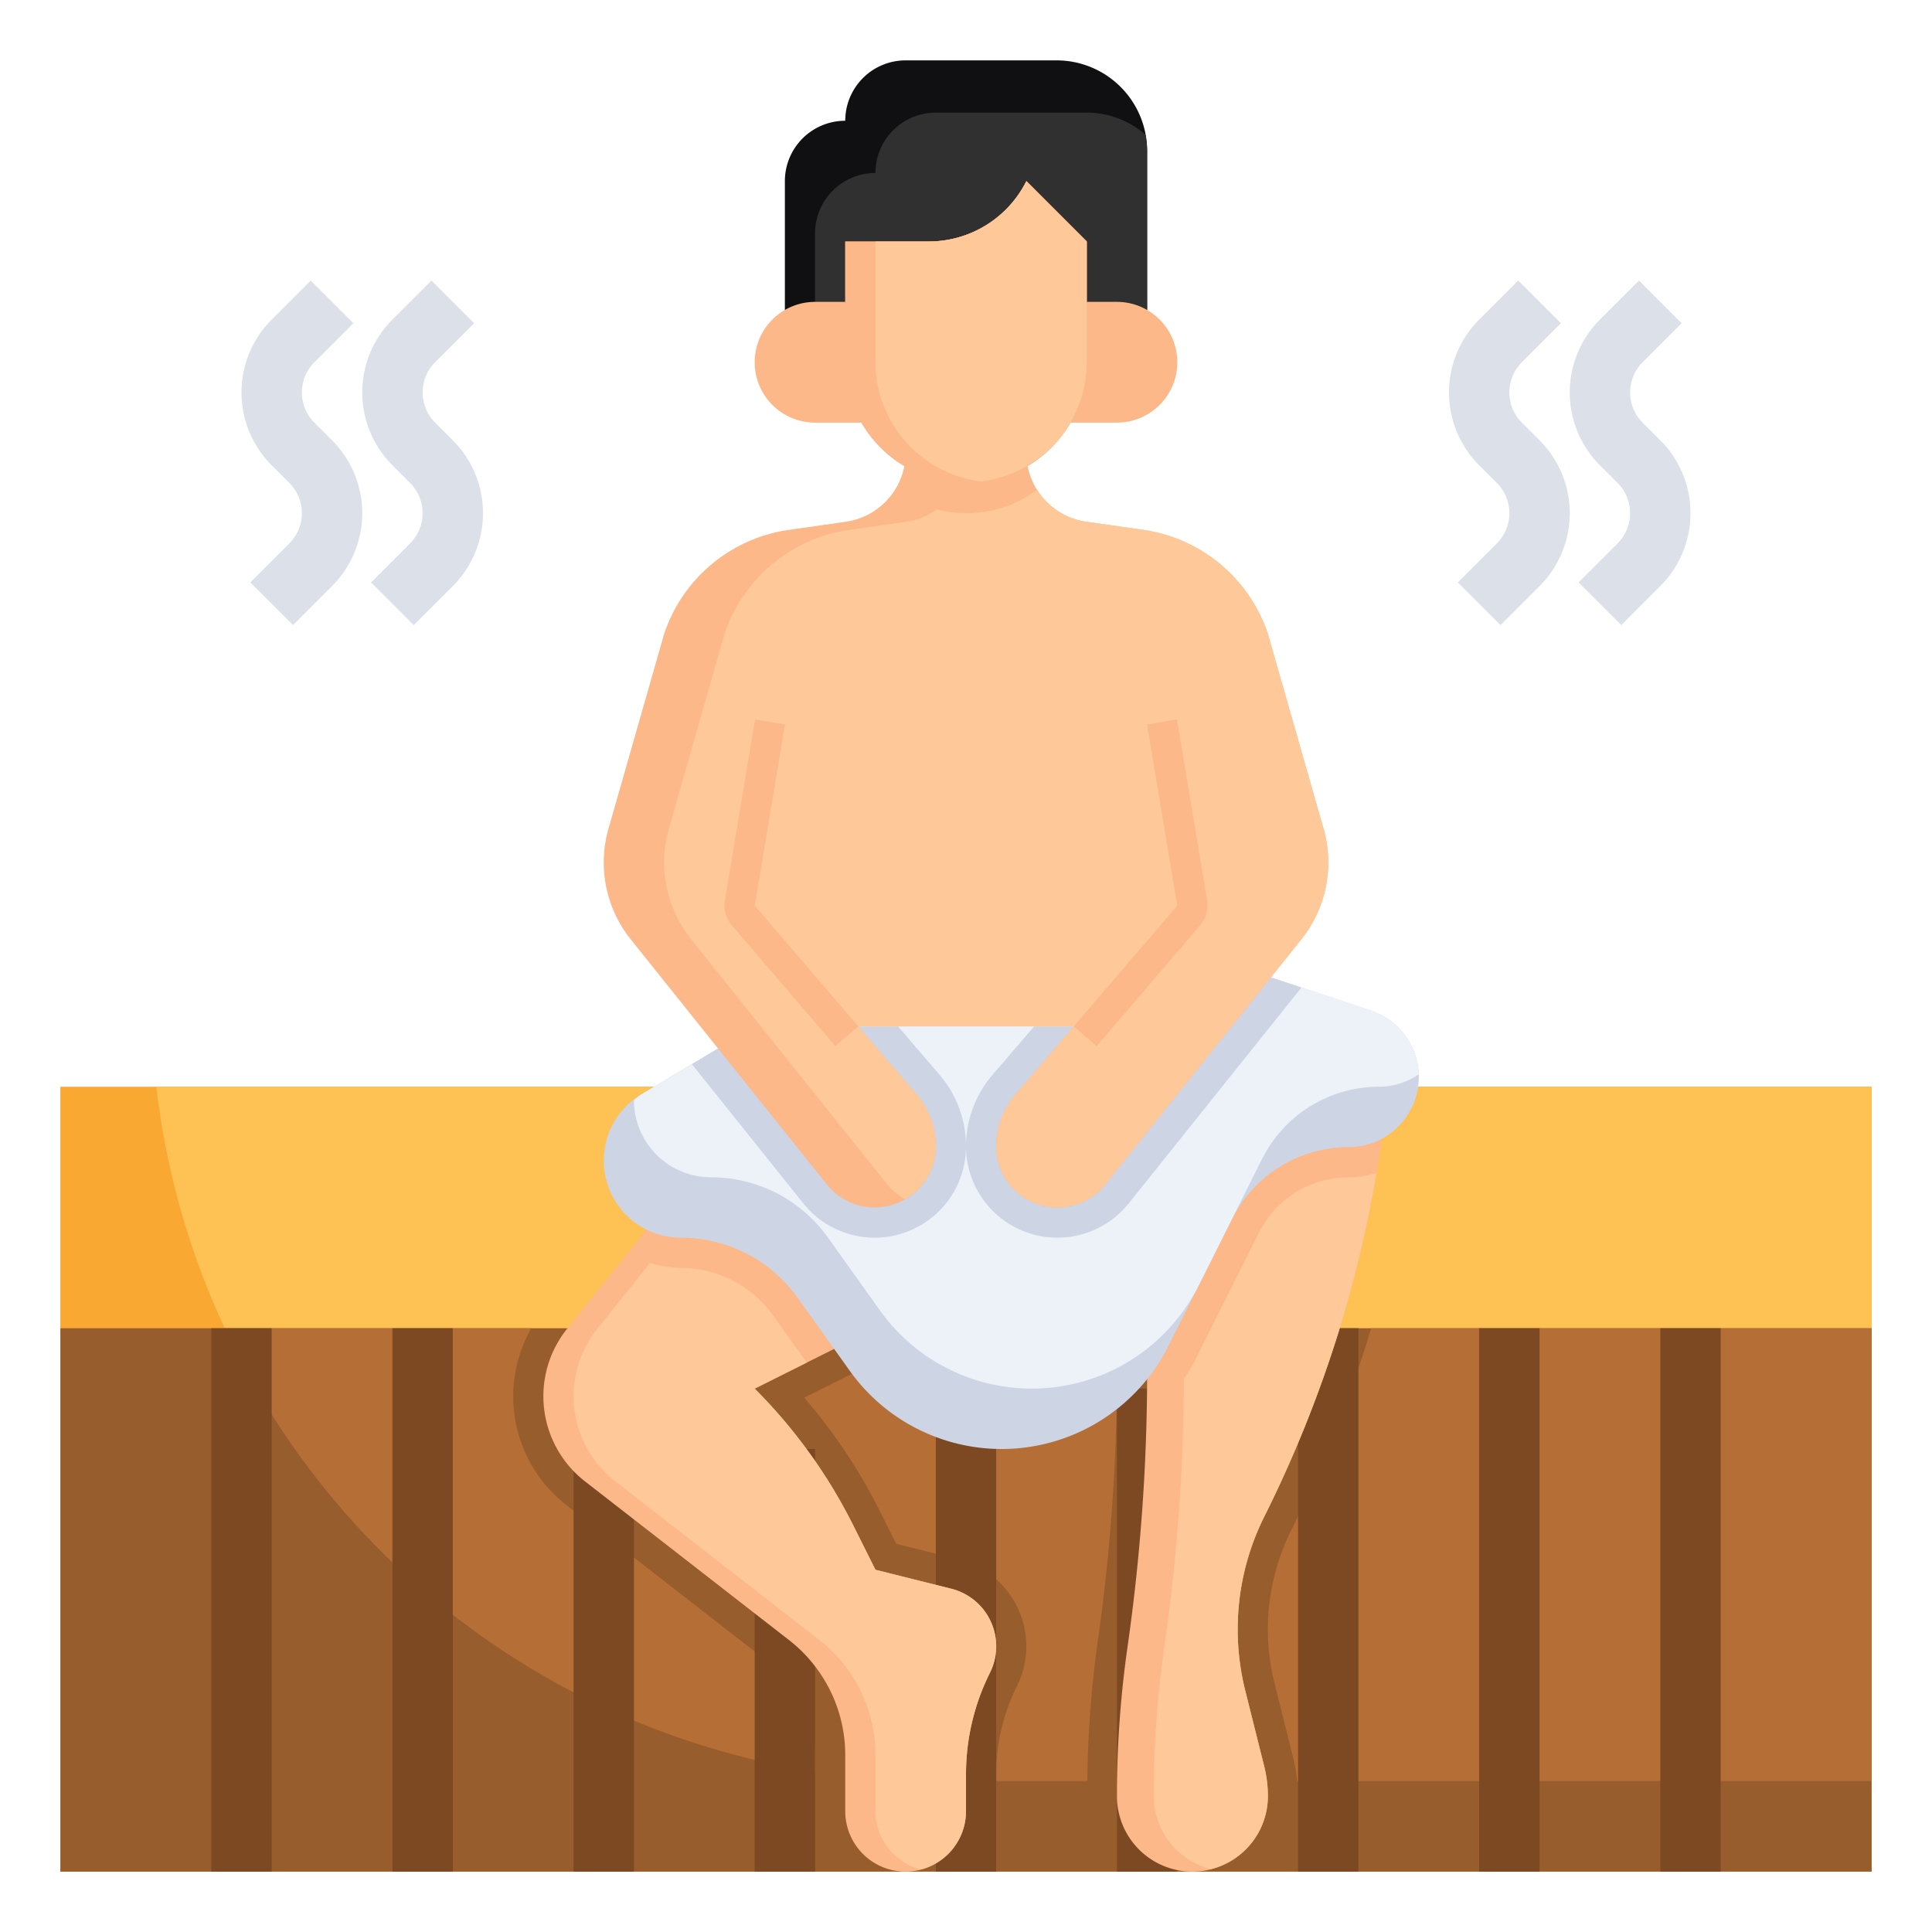 <svg id="Layer_3" height="512" viewBox="0 0 64 64" width="512" xmlns="http://www.w3.org/2000/svg" data-name="Layer 3"><path d="m2 36h60v26h-60z" fill="#f9a832"/><path d="m31 59h31v-23h-56.822a26 26 0 0 0 25.822 23z" fill="#fec153"/><path d="m2 44h60v18h-60z" fill="#985d2c"/><path d="m26.6 56.428a3.868 3.868 0 0 0 -1.075-1.312l-6.756-5.255a4.558 4.558 0 0 1 -1.169-5.861h-10.159a26.02 26.02 0 0 0 19.559 14.689v-.548a3.852 3.852 0 0 0 -.4-1.713z" fill="#b56e35"/><path d="m37 45.685v-.112l.362-1.573h-8.091l-.949 1.458-1.681.84a18.4 18.4 0 0 1 2.518 3.785l.529 1.059 2.065.516a2.965 2.965 0 0 1 1.933 4.2 6.54 6.54 0 0 0 -.686 2.913v.229h3.018a36.329 36.329 0 0 1 .345-4.616 63.657 63.657 0 0 0 .637-8.699z" fill="#b56e35"/><path d="m62 44h-16.58a41.642 41.642 0 0 1 -2.644 6.684 7.347 7.347 0 0 0 -.556 5.071l.629 2.516a5.2 5.2 0 0 1 .12.729h19.031z" fill="#b56e35"/><g fill="#7c4923"><path d="m7 44h2v18h-2z"/><path d="m13 44h2v18h-2z"/><path d="m19 48h2v14h-2z"/><path d="m55 44h2v18h-2z"/><path d="m49 44h2v18h-2z"/><path d="m43 43.998h2v18.002h-2z"/><path d="m31 45.998h2v16.002h-2z"/><path d="m25 48h2v14h-2z"/><path d="m37 45.998h2v16.002h-2z"/></g><path d="m38 45.689a64.2 64.2 0 0 1 -.645 8.836 35.089 35.089 0 0 0 -.355 4.975 2.5 2.5 0 0 0 2.5 2.5 2.5 2.5 0 0 0 2.5-2.5 4.087 4.087 0 0 0 -.121-.985l-.63-2.515a8.388 8.388 0 0 1 -.249-2.028 8.354 8.354 0 0 1 .882-3.736 40.68 40.68 0 0 0 3.9-12.516l-5.782-.72z" fill="#fcb888"/><path d="m21.415 40.731-2.632 3.291a3.569 3.569 0 0 0 -.783 2.231 3.574 3.574 0 0 0 1.379 2.82l6.756 5.254a4.844 4.844 0 0 1 1.355 1.653 4.835 4.835 0 0 1 .51 2.16v1.86a2 2 0 0 0 2 2 2 2 0 0 0 2-2v-1.228a7.508 7.508 0 0 1 .792-3.357 1.96 1.96 0 0 0 .208-.879 1.965 1.965 0 0 0 -1.49-1.908l-2.51-.628-.735-1.47a17.427 17.427 0 0 0 -3.265-4.53l2.632-1.316 4.368-6.71z" fill="#fcb888"/><path d="m35.571 34h-7.142l-4.645.73-2.544 1.526a2.555 2.555 0 0 0 -1.24 2.19 2.553 2.553 0 0 0 2.554 2.554 4.753 4.753 0 0 1 3.868 1.99l1.729 2.422a6.183 6.183 0 0 0 5.029 2.588 6.182 6.182 0 0 0 5.528-3.416l2.1-4.191a4.327 4.327 0 0 1 3.867-2.393 2.325 2.325 0 0 0 2.325-2.325 2.325 2.325 0 0 0 -1.589-2.2l-3.306-1.1z" fill="#cdd4e4"/><path d="m35.571 34-1.937 2.261a2.631 2.631 0 0 0 -.634 1.713 2.026 2.026 0 0 0 2.026 2.026 2.026 2.026 0 0 0 1.582-.76l6.5-8.124a4.073 4.073 0 0 0 .892-2.545 4.077 4.077 0 0 0 -.157-1.12l-1.843-6.451a5.116 5.116 0 0 0 -4.13-3.447l-1.89-.27a2.307 2.307 0 0 1 -1.938-1.843h-4.084a2.307 2.307 0 0 1 -1.938 1.843l-1.89.27a5.116 5.116 0 0 0 -4.13 3.447l-1.843 6.451a4.077 4.077 0 0 0 -.157 1.12 4.073 4.073 0 0 0 .893 2.545l6.5 8.124a2.026 2.026 0 0 0 1.582.76 2.026 2.026 0 0 0 2.025-2.026 2.631 2.631 0 0 0 -.634-1.713l-1.937-2.261z" fill="#fcb888"/><path d="m43.843 27.451-1.843-6.451a5.116 5.116 0 0 0 -4.13-3.447l-1.89-.27a2.3 2.3 0 0 1 -1.624-1.064 3.858 3.858 0 0 1 -3.317.652 2.3 2.3 0 0 1 -1.019.412l-1.89.27a5.116 5.116 0 0 0 -4.13 3.447l-1.843 6.451a4.073 4.073 0 0 0 .736 3.665l6.5 8.124a2.013 2.013 0 0 0 .584.485 2.019 2.019 0 0 0 1.023-1.751 2.631 2.631 0 0 0 -.634-1.713l-1.937-2.261h7.142l-1.937 2.261a2.631 2.631 0 0 0 -.634 1.713 2.026 2.026 0 0 0 3.608 1.266l6.5-8.124a4.073 4.073 0 0 0 .736-3.665z" fill="#fec899"/><path d="m27.67 34.65-3.429-4a.994.994 0 0 1 -.227-.814l1-6 1.972.328-.923 5.54 3.124 3.646z" fill="#fcb888"/><path d="m36.33 34.65-1.518-1.3 3.125-3.65-.923-5.54 1.972-.328 1 6a.994.994 0 0 1 -.227.814z" fill="#fcb888"/><path d="m49.707 20.707-1.414-1.414 1.293-1.293a1.415 1.415 0 0 0 0-2l-.586-.586a3.414 3.414 0 0 1 0-4.828l1.293-1.293 1.414 1.414-1.293 1.293a1.415 1.415 0 0 0 0 2l.586.586a3.414 3.414 0 0 1 0 4.828z" fill="#dce0e8"/><path d="m53.707 20.707-1.414-1.414 1.293-1.293a1.415 1.415 0 0 0 0-2l-.586-.586a3.414 3.414 0 0 1 0-4.828l1.293-1.293 1.414 1.414-1.293 1.293a1.415 1.415 0 0 0 0 2l.586.586a3.414 3.414 0 0 1 0 4.828z" fill="#dce0e8"/><path d="m9.707 20.707-1.414-1.414 1.293-1.293a1.415 1.415 0 0 0 0-2l-.586-.586a3.414 3.414 0 0 1 0-4.828l1.293-1.293 1.414 1.414-1.293 1.293a1.415 1.415 0 0 0 0 2l.586.586a3.414 3.414 0 0 1 0 4.828z" fill="#dce0e8"/><path d="m13.707 20.707-1.414-1.414 1.293-1.293a1.415 1.415 0 0 0 0-2l-.586-.586a3.414 3.414 0 0 1 0-4.828l1.293-1.293 1.414 1.414-1.293 1.293a1.415 1.415 0 0 0 0 2l.586.586a3.414 3.414 0 0 1 0 4.828z" fill="#dce0e8"/><path d="m38 10.27v-5.27a3 3 0 0 0 -3-3h-5a2 2 0 0 0 -2 2 2 2 0 0 0 -2 2v4.27" fill="#101012"/><path d="m38 10.27v-5.27a2.961 2.961 0 0 0 -.054-.536 2.975 2.975 0 0 0 -1.946-.734h-5a2 2 0 0 0 -2 2 2 2 0 0 0 -2 2v2.54z" fill="#303030"/><path d="m36 8v4a4 4 0 0 1 -4 4 4 4 0 0 1 -4-4v-4h2.764a3.618 3.618 0 0 0 3.236-2z" fill="#fcb888"/><path d="m28 10h-1a2 2 0 0 0 -2 2 2 2 0 0 0 2 2h1.536" fill="#fcb888"/><path d="m36 10h1a2 2 0 0 1 2 2 2 2 0 0 1 -2 2h-1.536" fill="#fcb888"/><path d="m36 8v4a4 4 0 0 1 -4 4 4 4 0 0 1 -4-4v-4h2.764a3.618 3.618 0 0 0 3.236-2z" fill="#fcb888"/><path d="m32.5 15.95a3.988 3.988 0 0 0 3.5-3.95v-4l-2-2a3.618 3.618 0 0 1 -3.236 2h-1.764v4a3.988 3.988 0 0 0 3.5 3.95z" fill="#fec899"/><path d="m33.4 35 .858-1h-4.51l.858 1 .523.61a3.635 3.635 0 0 1 .871 2.364 3.635 3.635 0 0 1 .875-2.365z" fill="#ecf2f7"/><path d="m45.411 33.47-2.294-.764-5.727 7.158a3.027 3.027 0 0 1 -5.39-1.89 3.026 3.026 0 0 1 -5.389 1.89l-3.693-4.615-1.678 1.007a2.441 2.441 0 0 0 -.24.19 2.553 2.553 0 0 0 2.554 2.554 4.753 4.753 0 0 1 3.868 1.99l1.729 2.422a6.181 6.181 0 0 0 10.557-.828l2.1-4.191a4.327 4.327 0 0 1 3.867-2.393 2.31 2.31 0 0 0 1.318-.412 2.32 2.32 0 0 0 -1.582-2.118z" fill="#ecf2f7"/><path d="m39 30-3.43 4h-7.14l-3.43-4 1-6h12z" fill="#fec899"/><path d="m45.6 38.854a3.26 3.26 0 0 1 -.92.146 3.312 3.312 0 0 0 -2.98 1.84l-2.1 4.191a7.211 7.211 0 0 1 -.38.644v.014a64.356 64.356 0 0 1 -.646 8.836 35.089 35.089 0 0 0 -.354 4.975 2.494 2.494 0 0 0 1.89 2.416 2.494 2.494 0 0 0 1.89-2.416 4.087 4.087 0 0 0 -.121-.985l-.63-2.515a8.355 8.355 0 0 1 .633-5.761 40.7 40.7 0 0 0 3.718-11.385z" fill="#fec899"/><path d="m22.554 42a3.514 3.514 0 0 1 -1.02-.167l-1.751 2.189a3.572 3.572 0 0 0 .6 5.051l6.756 5.254a4.831 4.831 0 0 1 1.861 3.813v1.86a2 2 0 0 0 1.5 1.929 2 2 0 0 0 1.5-1.929v-1.228a7.508 7.508 0 0 1 .792-3.357 1.965 1.965 0 0 0 -1.282-2.787l-2.51-.628-.735-1.47a17.427 17.427 0 0 0 -3.265-4.53l1.726-.863-1.118-1.566a3.763 3.763 0 0 0 -3.054-1.571z" fill="#fec899"/></svg>